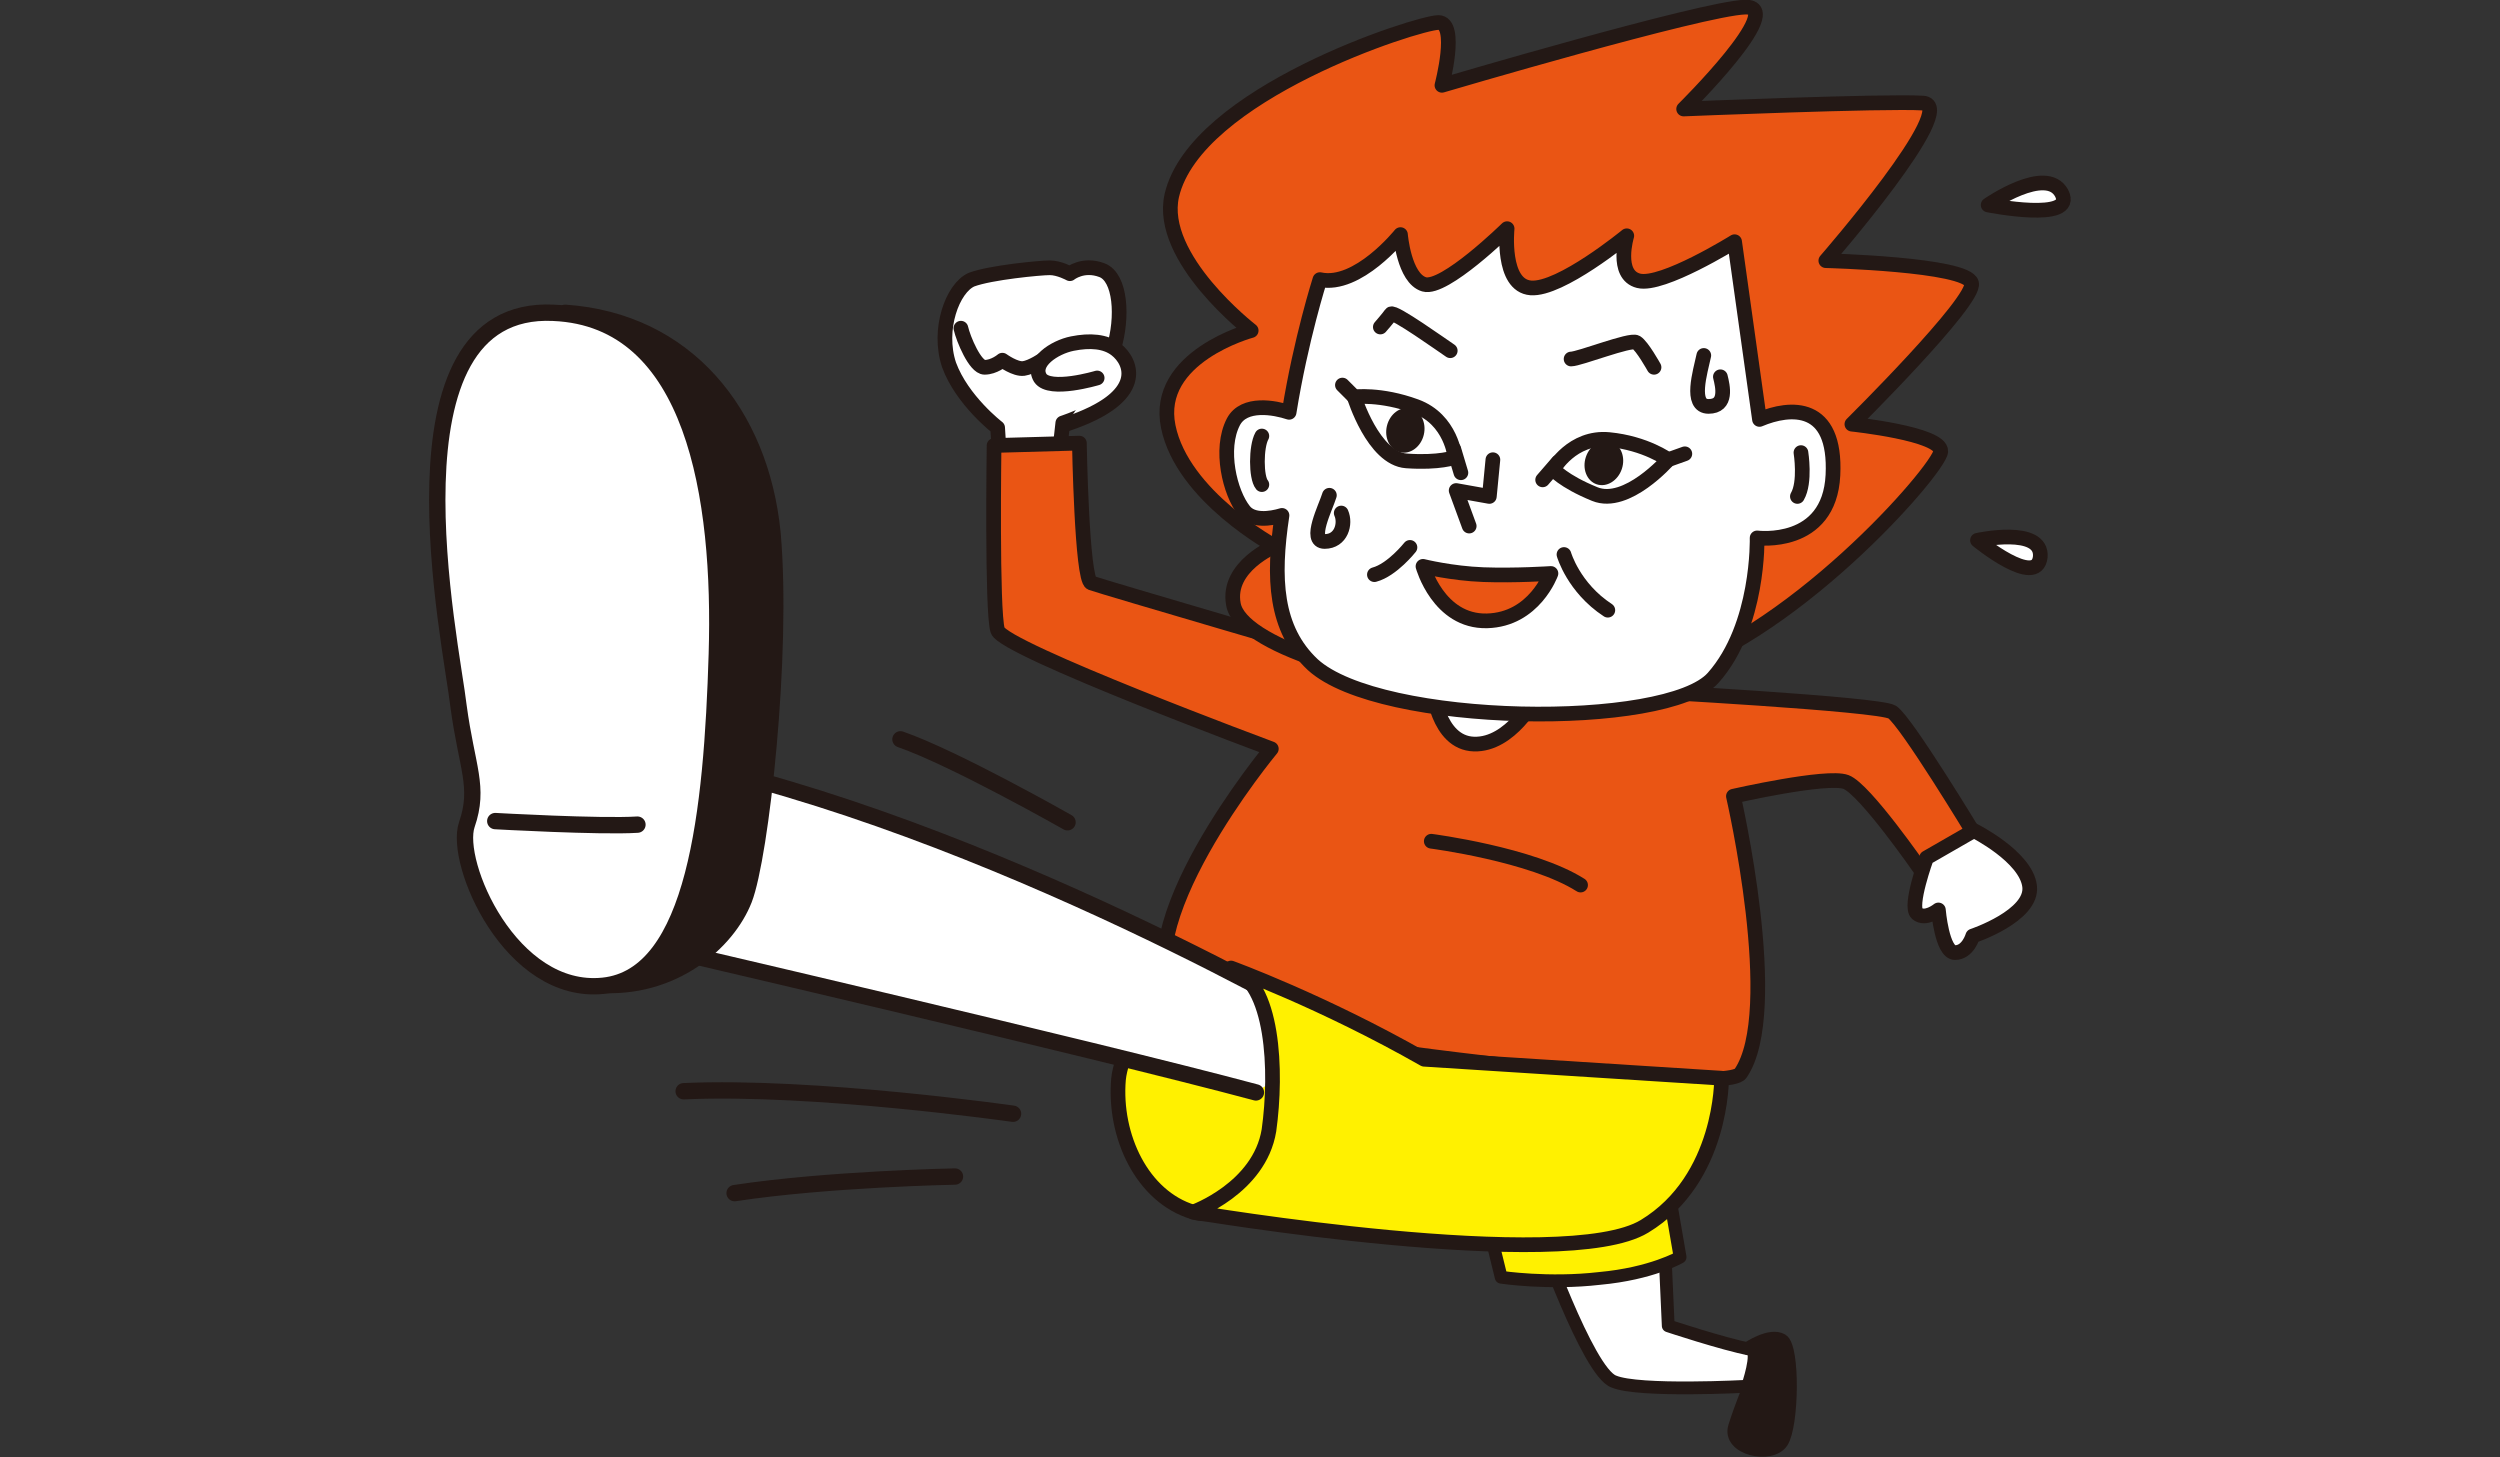 <?xml version="1.0" encoding="utf-8"?>
<!-- Generator: Adobe Illustrator 28.2.0, SVG Export Plug-In . SVG Version: 6.00 Build 0)  -->
<svg version="1.1" id="_レイヤー_2" xmlns="http://www.w3.org/2000/svg" xmlns:xlink="http://www.w3.org/1999/xlink" x="0px"
	 y="0px" viewBox="0 0 211 123" style="enable-background:new 0 0 211 123;" xml:space="preserve">
<rect x="0" y="0" width="211" height="123" fill="#333333" stroke="none"/>
<style type="text/css">
	.st0{fill:#FFF100;stroke:#231815;stroke-width:1.24;stroke-linecap:round;stroke-linejoin:round;}
	.st1{fill:#FFFFFF;stroke:#231815;stroke-width:1.08;stroke-linecap:round;stroke-linejoin:round;}
	.st2{fill:#FFF100;stroke:#231815;stroke-width:1.08;stroke-linecap:round;stroke-linejoin:round;}
	.st3{fill:#FFFFFF;stroke:#231815;stroke-width:1.24;stroke-linecap:round;stroke-linejoin:round;}
	.st4{fill:#EA5514;stroke:#231815;stroke-width:1.24;stroke-linecap:round;stroke-linejoin:round;}
	.st5{fill:none;stroke:#231815;stroke-width:1.24;stroke-linecap:round;stroke-linejoin:round;}
	.st6{fill:#231815;}
	.st7{fill:#FFFFFF;stroke:#231815;stroke-width:1.38;stroke-linecap:round;stroke-linejoin:round;}
	.st8{fill:#231815;stroke:#231815;stroke-width:1.08;stroke-linecap:round;stroke-linejoin:round;}
	.st9{fill:none;stroke:#231815;stroke-width:1.38;stroke-linecap:round;stroke-linejoin:round;}
	.st10{fill:#231815;stroke:#231815;stroke-width:1.38;stroke-linecap:round;stroke-linejoin:round;}
</style>
<g id="_テキスト">
	<g>
		<g>
			<path class="st0" d="M94.4,91.1c-0.4,4.8,2,9.9,6.3,11.2c4.3,1.3,9.6-6,9.6-10.6s-2.2-7.9-6.3-9.5S94.8,87.2,94.4,91.1L94.4,91.1
				z"/>
			<path class="st1" d="M129.8,103.8c0,0,4.2,12,6.4,12.8c2.1,0.9,11.3,0.4,11.3,0.4s1-2.9,0.3-3.1c-2.5-0.5-7-2-7-2l-0.4-8.9"/>
			<path class="st2" d="M125.3,102.1l1.4,5.7c0,0,4,0.6,8.3,0.1c4.4-0.4,6.8-1.8,6.8-1.8l-1-5.8"/>
			<path class="st3" d="M84.3,37.7l-0.1-1.6c0,0-3-2.3-4.1-5.3c-1-3,0.3-6.5,1.9-7.2c1.6-0.6,5.8-1,6.6-1s1.7,0.5,1.7,0.5
				s1.1-0.9,2.7-0.3s1.8,4,1,6.6c0,0,1.6,1.3,0.8,3.1c-0.8,1.8-5.1,3.2-5.1,3.2l-0.2,1.8L84.3,37.7L84.3,37.7z"/>
			<path class="st3" d="M81.1,27.7c0.2,0.9,1.2,3.3,2,3.3s1.5-0.6,1.5-0.6s1.1,0.8,1.8,0.7s1.7-0.8,1.7-0.8s0.9,0.9,1.8,0.9
				s2.5-1,2.5-1"/>
			<path class="st3" d="M92.6,31.9c0,0-4,1.2-4.8,0c-0.8-1.3,1.2-2.6,2.7-2.9c1.5-0.3,2.8-0.2,3.7,0.5c1.3,1,2.7,4-4.2,6.3"/>
			<path class="st4" d="M138,58.3c0,0,20.6,1.1,21.7,1.8c1.2,0.8,7,10.4,7,10.4l-4.6,2.9c0,0-4.7-6.8-6.3-7.4
				c-1.6-0.6-9.5,1.2-9.5,1.2s4.2,18.2,0.6,23.4c-1.5,2.2-46-3.4-47.6-5.6c-4.8-6.4,8-21.8,8-21.8s-22.6-8.4-23.1-10
				s-0.3-15.6-0.3-15.6l7.2-0.2c0,0,0.2,11.5,1,11.8s22,6.5,22,6.5"/>
			<path class="st5" d="M120.8,71c0,0,8.5,1.1,12.6,3.7"/>
			<path class="st3" d="M120.9,58c0,0,0.4,4.7,3.5,4.8s5.2-3.9,5.2-3.9"/>
			<g>
				<g>
					<path class="st4" d="M125.7,58.5c-10.4-0.8-21-4.1-21.6-7.5c-0.6-3.2,3.5-4.9,3.5-4.9s-7.8-4.2-9-10.1s7-8.1,7-8.1
						s-7.9-6.1-6.7-11.4c2-8.6,20.8-14.6,22.5-14.6c1.7,0,0.3,5.3,0.3,5.3s22-6.5,25.6-6.6c3.6-0.1-5.2,8.6-5.2,8.6s17-0.7,20.2-0.5
						s-8.2,13.3-8.2,13.3s11.9,0.3,12.3,1.9c0.4,1.5-10.1,11.9-10.1,11.9s7.6,0.8,7.5,2.3c-0.1,1.5-12.9,16.2-24.3,19"/>
					<path class="st3" d="M148.5,35.4l-2.1-15c0,0-6.1,3.8-8.1,3.3s-1-3.8-1-3.8s-5.6,4.6-8.1,4.4c-2.5-0.2-2-5-2-5s-5.3,5.2-7,4.7
						s-2-4.2-2-4.2s-3.6,4.5-6.8,3.8c0,0-1.6,5-2.6,11.2c-1.2-0.4-3.8-0.9-4.7,0.8c-1.2,2.3-0.3,6,0.9,7.5c0.7,0.9,2.2,0.7,3.2,0.4
						c-0.8,5.3-0.6,9.6,2.6,12.6c5.7,5.2,29.9,5.5,33.8,1.1s3.7-11.8,3.7-11.8s6.1,0.8,6.4-5.3S151.1,34.3,148.5,35.4L148.5,35.4z"
						/>
					<path class="st5" d="M132,46.8c0,0,0.8,2.8,3.7,4.7"/>
					<path class="st4" d="M119,46.2c0,0-1.5,1.9-3,2.3"/>
					<path class="st3" d="M152,38.2c0,0,0.4,2.5-0.3,3.7"/>
					
						<ellipse transform="matrix(0.231 -0.973 0.973 0.231 55.896 143.334)" class="st6" cx="118.6" cy="36.3" rx="1.9" ry="1.6"/>
					<path class="st5" d="M122.8,38.6c0,0-0.3-3.2-3.3-4.3s-5.2-0.8-5.2-0.8s1.6,5.2,4.4,5.4S122.8,38.6,122.8,38.6z"/>
					<line class="st5" x1="114.3" y1="33.5" x2="113.3" y2="32.5"/>
					<line class="st5" x1="122.7" y1="37.9" x2="123.3" y2="39.9"/>
					<ellipse transform="matrix(0.318 -0.948 0.948 0.318 55.336 155.031)" class="st6" cx="135.4" cy="39" rx="1.9" ry="1.6"/>
					<path class="st5" d="M131.1,39.6c0,0,1.6-2.8,4.7-2.5s5,1.7,5,1.7s-3.5,4-6.2,2.9S131.1,39.6,131.1,39.6L131.1,39.6z"/>
					<line class="st5" x1="140.8" y1="38.8" x2="142.2" y2="38.3"/>
					<line class="st5" x1="131.5" y1="39" x2="130.2" y2="40.5"/>
					<polyline class="st5" points="126,38.8 125.7,41.9 122.9,41.4 124,44.4 					"/>
				</g>
				<path class="st5" d="M132.6,30.3c0.7,0,5-1.7,5.5-1.4s1.5,2.1,1.5,2.1"/>
				<path class="st5" d="M122.4,29.6c-0.6-0.4-4.8-3.4-5-3.1s-0.9,1.1-0.9,1.1"/>
				<path class="st3" d="M106.5,36.8c-0.5,0.9-0.5,3.5,0,4.1"/>
				<path class="st3" d="M143.8,30c-0.3,1.4-1.2,4.3,0.4,4.3s1.2-1.7,1-2.5"/>
				<path class="st3" d="M112.2,41.8c-0.3,1-1.8,3.9-0.4,3.9s1.8-1.5,1.4-2.4"/>
			</g>
			<path class="st3" d="M166.6,70.1c0,0,4.4,2.2,4.7,4.7c0.3,2.5-4.8,4.2-4.8,4.2s-0.4,1.4-1.5,1.4c-1.1,0-1.4-3.6-1.4-3.6
				s-1.1,0.9-1.8,0.3c-0.7-0.6,0.8-4.7,0.8-4.7L166.6,70.1L166.6,70.1z"/>
			<path class="st7" d="M113.3,87.2c0,0-29.8-17.6-57-23.2l-2,15.7c0,0,37.9,8.8,51.7,12.5"/>
			<path class="st0" d="M100.7,102.3c0,0,31.4,5.3,38.1,1.2c6.6-4,6.5-12.5,6.5-12.5l-25.1-1.6c-8.6-4.9-16.3-7.7-16.3-7.7
				c3.6,1.2,3.9,8.7,3.2,13.7C106.3,100.3,100.7,102.3,100.7,102.3L100.7,102.3z"/>
			<path class="st8" d="M147.5,113.8c0,0,1.9-1.3,2.9-0.7s0.9,7.2,0,8.6s-4.6,0.6-4-1.3c0.6-1.9,1.3-3.5,1.3-3.5"/>
			<path class="st9" d="M85.5,94c0,0-16.8-2.4-27.8-1.9"/>
			<path class="st9" d="M80.6,99.3c0,0-10.7,0.2-18.6,1.4"/>
			<g>
				<path class="st10" d="M47.7,26.4c10.2,0.7,16.5,8.5,17.5,18.6c0.9,10.2-1,27.3-2.4,30.9c-1.4,3.6-6,7.7-12.4,7.2"/>
				<path class="st7" d="M46.7,26.4C58.6,26.9,60.9,42,60.5,55.2s-1.8,27.2-9.6,28c-7.8,0.8-12.6-10.4-11.5-13.6s0-4.8-0.7-10
					C38.1,54.3,31.9,25.7,46.7,26.4z"/>
				<path class="st7" d="M41.8,69.3c0,0,8.9,0.5,12,0.3"/>
			</g>
			<path class="st9" d="M90.1,69.4c0,0-9.5-5.4-14.1-7"/>
			<path class="st3" d="M167.8,17.3c0,0,4.9-3.4,6.2-1C175.3,18.8,167.8,17.3,167.8,17.3z"/>
			<path class="st3" d="M166.9,45.6c0,0,5.5-1.2,5.3,1.4C171.9,49.7,166.9,45.6,166.9,45.6z"/>
		</g>
		<path class="st4" d="M120.1,47.8c0,0,2.4,0.6,5.1,0.7s5.7-0.1,5.7-0.1s-1.4,3.9-5.4,4C121.4,52.5,120.1,47.8,120.1,47.8z"/>
	</g>
</g>
</svg>
